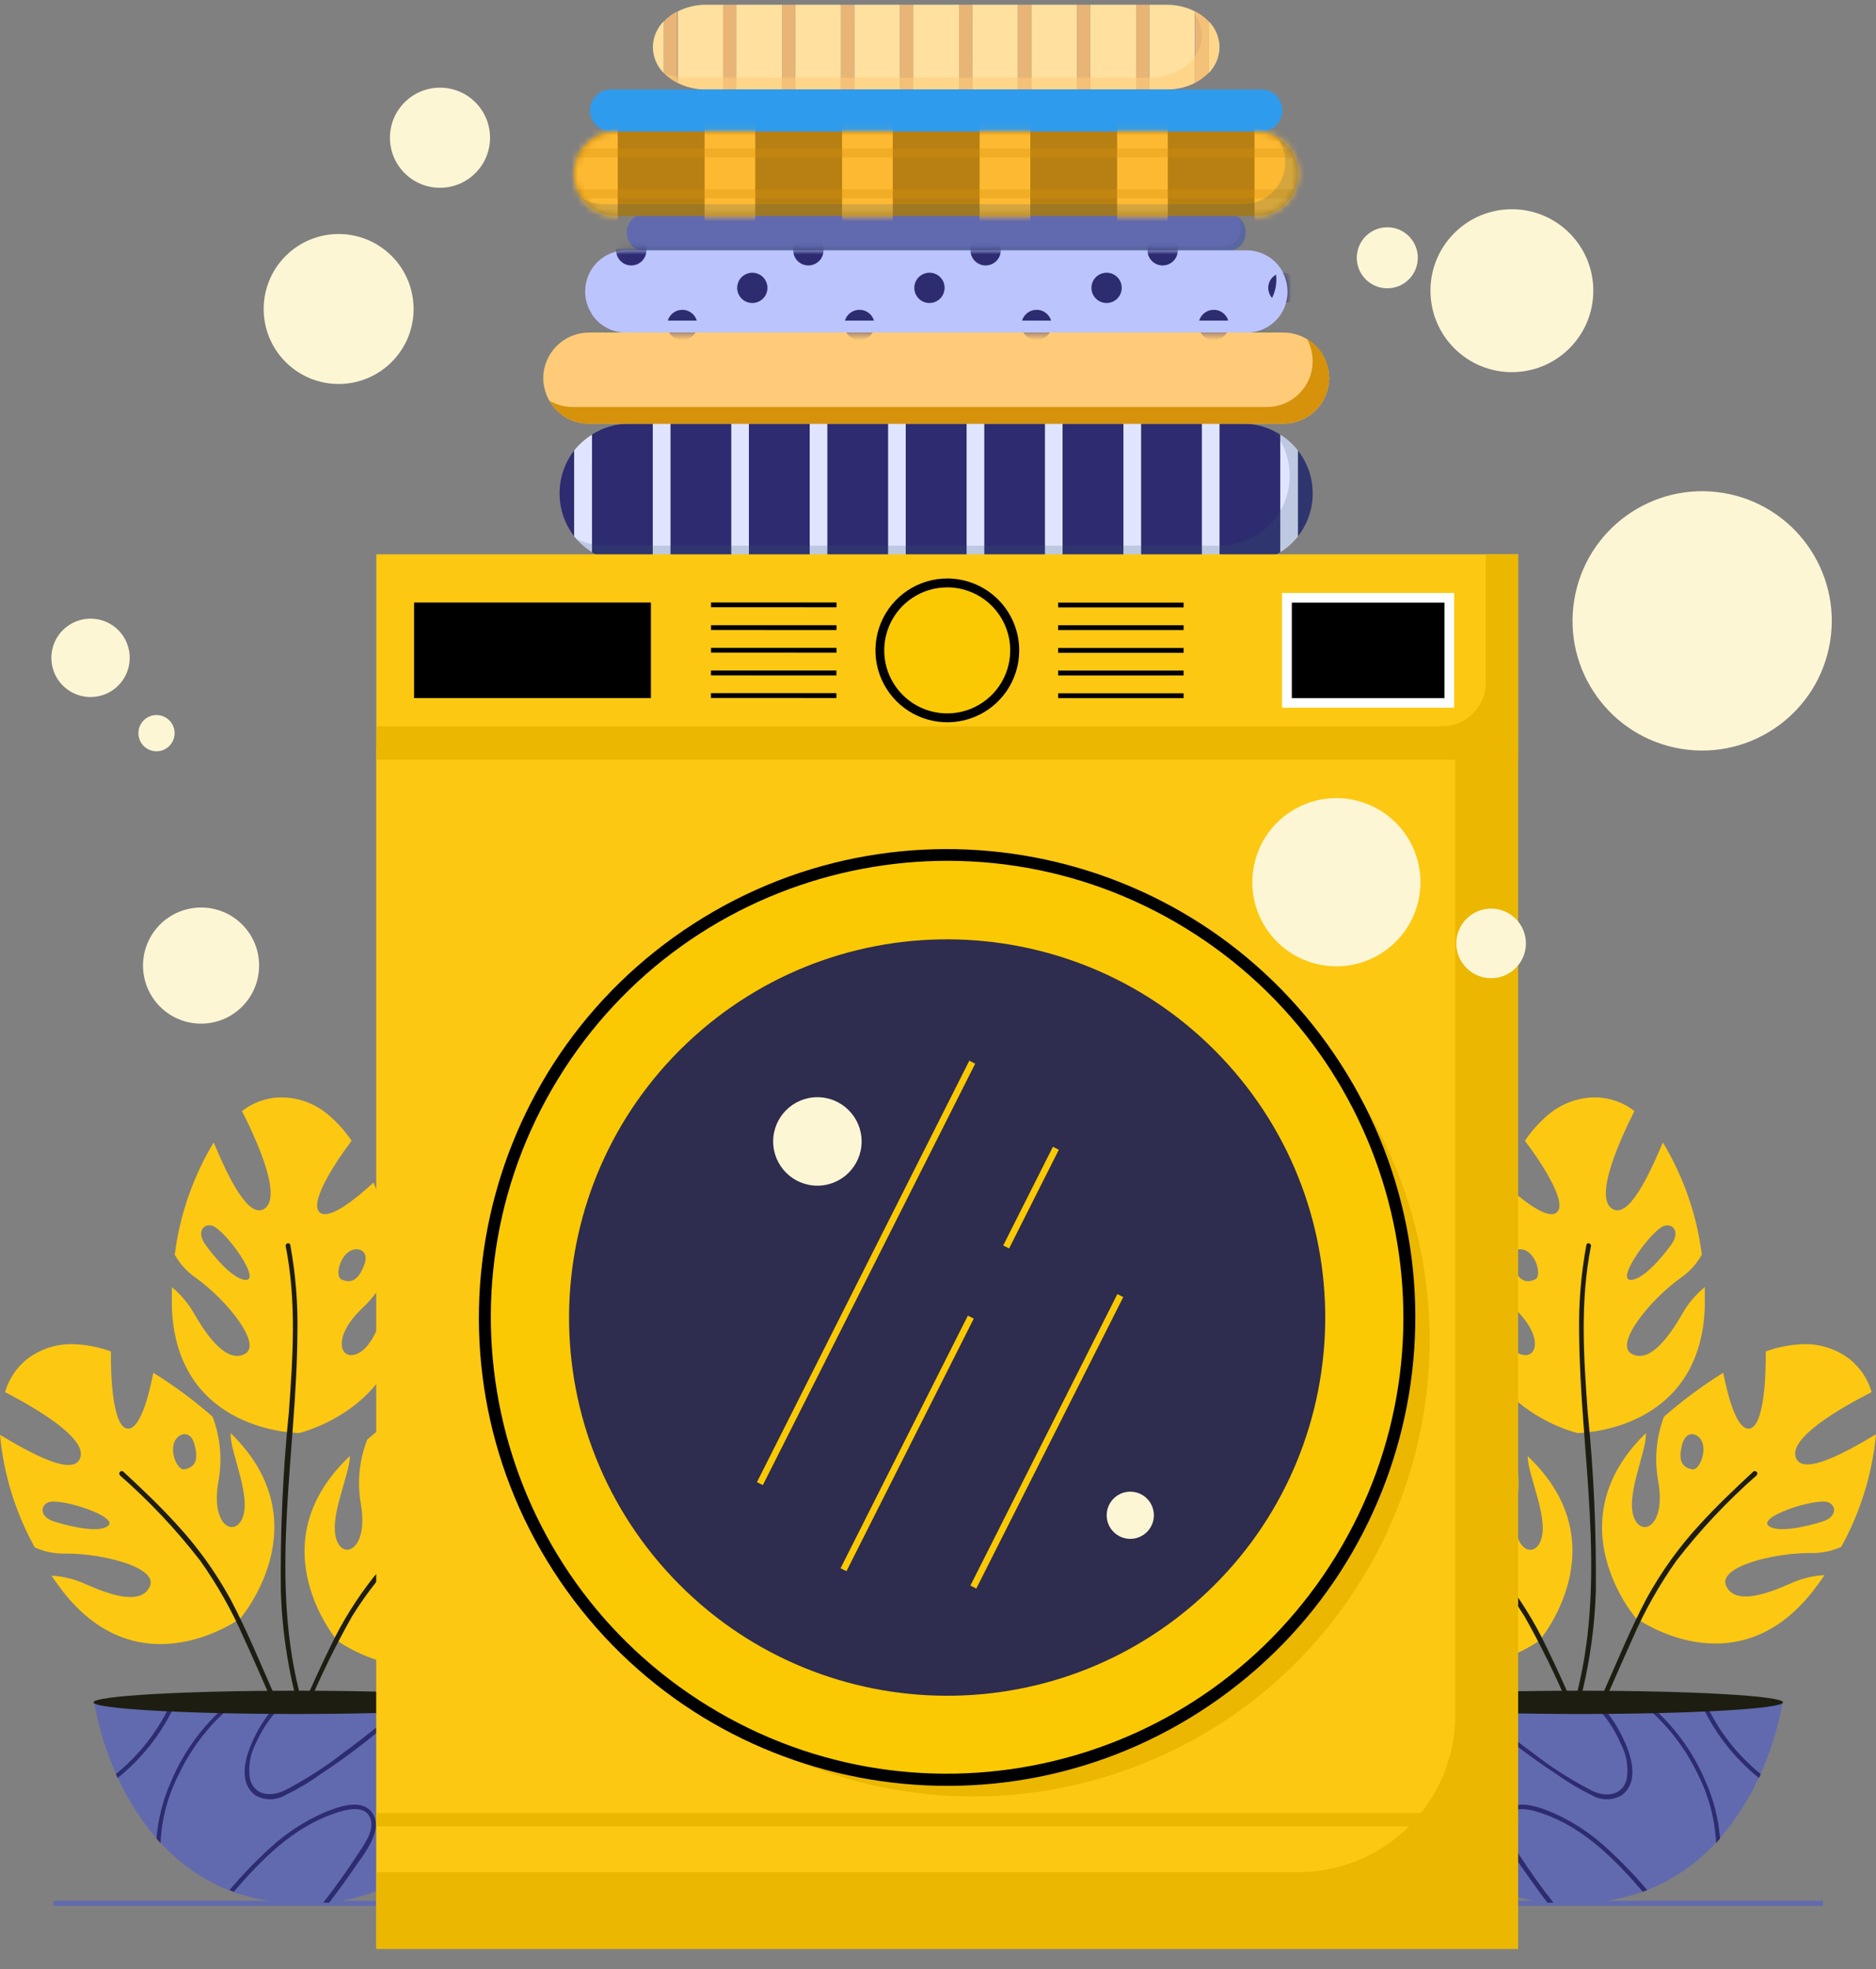 <svg width="284" height="298" viewBox="0 0 284 298" fill="none" xmlns="http://www.w3.org/2000/svg">
<rect x="0" y="0" width="284" height="298" fill="#808080" stroke="none"/>
<path d="M146.337 64.116H137.116V85.216H146.337V64.116Z" fill="#2D2C70"/>
<path d="M84.715 74.665C84.706 77.016 85.484 79.303 86.925 81.161V68.169C85.486 70.028 84.709 72.314 84.715 74.665Z" fill="#2D2C70"/>
<path d="M170.078 64.116H160.857V85.216H170.078V64.116Z" fill="#2D2C70"/>
<path d="M158.215 64.116H148.994V85.216H158.215V64.116Z" fill="#2D2C70"/>
<path d="M95.231 64.116C93.228 64.118 91.268 64.695 89.583 65.778V83.555C91.268 84.638 93.228 85.214 95.231 85.216H98.803V64.116H95.231Z" fill="#2D2C70"/>
<path d="M110.716 64.116H101.495V85.216H110.716V64.116Z" fill="#2D2C70"/>
<path d="M122.595 64.116H113.374V85.216H122.595V64.116Z" fill="#2D2C70"/>
<path d="M134.457 64.116H125.236V85.216H134.457V64.116Z" fill="#2D2C70"/>
<path d="M181.956 64.116H172.735V85.216H181.956V64.116Z" fill="#2D2C70"/>
<path d="M198.72 74.665C198.725 72.309 197.935 70.02 196.477 68.169V81.161C197.937 79.311 198.727 77.022 198.72 74.665Z" fill="#2D2C70"/>
<path d="M188.171 64.116H184.615V85.216H188.171C190.174 85.216 192.135 84.639 193.819 83.555V65.778C192.135 64.693 190.174 64.116 188.171 64.116Z" fill="#2D2C70"/>
<path d="M86.925 68.17V81.162C87.682 82.104 88.592 82.913 89.617 83.554V65.777C88.591 66.418 87.681 67.226 86.925 68.17Z" fill="#E0E5FF"/>
<path d="M101.495 64.116H98.837V85.216H101.495V64.116Z" fill="#E0E5FF"/>
<path d="M113.373 64.116H110.715V85.216H113.373V64.116Z" fill="#E0E5FF"/>
<path d="M125.237 64.116H122.579V85.216H125.237V64.116Z" fill="#E0E5FF"/>
<path d="M137.115 64.116H134.457V85.216H137.115V64.116Z" fill="#E0E5FF"/>
<path d="M148.995 64.116H146.336V85.216H148.995V64.116Z" fill="#E0E5FF"/>
<path d="M160.856 64.116H158.198V85.216H160.856V64.116Z" fill="#E0E5FF"/>
<path d="M172.736 64.116H170.078V85.216H172.736V64.116Z" fill="#E0E5FF"/>
<path d="M184.614 64.116H181.956V85.216H184.614V64.116Z" fill="#E0E5FF"/>
<path d="M196.478 81.162V68.17C195.74 67.222 194.84 66.412 193.819 65.777V83.554C194.839 82.919 195.739 82.109 196.478 81.162Z" fill="#E0E5FF"/>
<g style="mix-blend-mode:multiply" opacity="0.2">
<path d="M196.478 68.169C195.74 67.221 194.84 66.411 193.82 65.777C193.463 65.546 193.091 65.341 192.706 65.162C192.806 65.278 192.922 65.395 193.005 65.511C193.91 66.671 194.562 68.007 194.921 69.433C195.279 70.86 195.336 72.346 195.088 73.795C194.839 75.245 194.29 76.627 193.477 77.852C192.664 79.078 191.603 80.12 190.364 80.912C188.676 81.988 186.717 82.564 184.715 82.574H91.809C90.24 82.571 88.691 82.219 87.274 81.543C87.957 82.32 88.745 82.997 89.616 83.554C91.292 84.631 93.24 85.207 95.232 85.215H188.138C190.141 85.215 192.102 84.638 193.786 83.554C194.807 82.914 195.707 82.098 196.445 81.145C197.897 79.291 198.686 77.004 198.686 74.649C198.686 72.294 197.897 70.007 196.445 68.153L196.478 68.169Z" fill="#395A6B"/>
</g>
<path d="M145.189 0.717H138.261V13.543H145.189V0.717Z" fill="#FFE09E"/>
<path d="M98.837 7.13C98.85 8.615 99.447 10.036 100.499 11.084V3.192C99.447 4.235 98.85 5.65 98.837 7.13Z" fill="#FFE09E"/>
<path d="M163.05 0.717H156.121V13.543H163.05V0.717Z" fill="#FFE09E"/>
<path d="M154.111 0.717H147.183V13.543H154.111V0.717Z" fill="#FFE09E"/>
<path d="M106.861 0.717C105.383 0.713 103.925 1.061 102.608 1.73V12.546C103.927 13.21 105.384 13.552 106.861 13.543H109.536V0.717H106.861Z" fill="#FFE09E"/>
<path d="M118.391 0.717H111.463V13.543H118.391V0.717Z" fill="#FFE09E"/>
<path d="M127.313 0.717H120.385V13.543H127.313V0.717Z" fill="#FFE09E"/>
<path d="M136.251 0.717H129.323V13.543H136.251V0.717Z" fill="#FFE09E"/>
<path d="M171.988 0.717H165.06V13.543H171.988V0.717Z" fill="#FFE09E"/>
<path d="M184.615 7.13C184.595 5.651 183.999 4.239 182.954 3.192V11.084C184 10.032 184.596 8.614 184.615 7.13Z" fill="#FFE09E"/>
<path d="M176.64 0.717H173.982V13.543H176.64C178.116 13.552 179.574 13.21 180.893 12.546V1.73C179.575 1.061 178.118 0.713 176.64 0.717Z" fill="#FFE09E"/>
<path d="M100.531 3.192V11.084C101.114 11.674 101.787 12.168 102.525 12.546V1.73C101.78 2.098 101.105 2.592 100.531 3.192Z" fill="#E8B577"/>
<path d="M111.447 0.717H109.453V13.543H111.447V0.717Z" fill="#E8B577"/>
<path d="M120.385 0.717H118.391V13.543H120.385V0.717Z" fill="#E8B577"/>
<path d="M129.323 0.717H127.329V13.543H129.323V0.717Z" fill="#E8B577"/>
<path d="M138.245 0.717H136.251V13.543H138.245V0.717Z" fill="#E8B577"/>
<path d="M147.183 0.717H145.189V13.543H147.183V0.717Z" fill="#E8B577"/>
<path d="M156.121 0.717H154.127V13.543H156.121V0.717Z" fill="#E8B577"/>
<path d="M165.043 0.717H163.049V13.543H165.043V0.717Z" fill="#E8B577"/>
<path d="M173.981 0.717H171.988V13.543H173.981V0.717Z" fill="#E8B577"/>
<path d="M182.921 11.084V3.192C182.344 2.596 181.669 2.102 180.927 1.73V12.546C181.662 12.163 182.335 11.67 182.921 11.084Z" fill="#E8B577"/>
<path opacity="0.54" d="M182.921 3.193C182.343 2.596 181.669 2.102 180.927 1.731L180.296 1.448C181.333 2.486 181.928 3.885 181.957 5.353C181.938 6.836 181.342 8.254 180.296 9.307C179.709 9.893 179.037 10.386 178.302 10.769C176.983 11.433 175.525 11.774 174.049 11.765H104.12C102.876 11.771 101.644 11.522 100.499 11.034C101.081 11.624 101.754 12.118 102.492 12.497C103.811 13.161 105.269 13.502 106.745 13.493H176.641C178.117 13.502 179.575 13.161 180.894 12.497C181.629 12.114 182.301 11.62 182.888 11.034C183.934 9.982 184.529 8.564 184.549 7.08C184.525 5.624 183.942 4.232 182.921 3.193Z" fill="#FFCB78"/>
<path d="M194.284 64.117H89.167C87.33 64.117 85.568 63.387 84.269 62.088C82.969 60.788 82.239 59.026 82.239 57.189C82.257 55.363 82.995 53.618 84.292 52.333C85.589 51.048 87.341 50.327 89.167 50.327H194.284C196.122 50.327 197.884 51.057 199.183 52.356C200.482 53.656 201.212 55.418 201.212 57.255C201.195 59.081 200.457 60.826 199.16 62.111C197.862 63.396 196.11 64.117 194.284 64.117Z" fill="#FFCB78"/>
<path d="M197.823 51.24C198.41 52.286 198.718 53.464 198.72 54.663C198.72 55.572 198.541 56.473 198.193 57.314C197.844 58.154 197.334 58.918 196.691 59.562C196.047 60.205 195.284 60.715 194.443 61.063C193.603 61.412 192.702 61.591 191.792 61.591H86.692C85.445 61.59 84.222 61.251 83.153 60.611C83.754 61.676 84.628 62.562 85.685 63.178C86.742 63.794 87.944 64.118 89.167 64.116H194.284C196.121 64.116 197.884 63.386 199.183 62.087C200.482 60.788 201.212 59.026 201.212 57.188C201.211 55.988 200.897 54.809 200.303 53.766C199.709 52.724 198.854 51.853 197.823 51.24Z" fill="#D6920B"/>
<path d="M185.729 32.334H97.724C96.155 32.334 94.883 33.602 94.883 35.167C94.883 36.731 96.155 37.999 97.724 37.999H185.729C187.298 37.999 188.57 36.731 188.57 35.167C188.57 33.602 187.298 32.334 185.729 32.334Z" fill="#616AAF"/>
<g style="mix-blend-mode:multiply" opacity="0.2">
<path d="M187.356 32.731C187.66 33.17 187.823 33.692 187.821 34.227V34.675C187.821 35.367 187.546 36.031 187.057 36.52C186.568 37.009 185.904 37.284 185.213 37.284H96.76C96.261 37.282 95.773 37.144 95.347 36.885C95.591 37.227 95.913 37.505 96.285 37.699C96.658 37.892 97.071 37.995 97.49 37.998H185.96C186.653 37.994 187.317 37.715 187.806 37.223C188.294 36.732 188.569 36.066 188.569 35.373V34.925C188.567 34.486 188.455 34.056 188.243 33.673C188.031 33.289 187.726 32.966 187.356 32.731Z" fill="#395A6B"/>
</g>
<path d="M190.961 19.889H92.473C91.635 19.884 90.832 19.548 90.24 18.953C89.649 18.359 89.317 17.554 89.317 16.715C89.317 15.877 89.649 15.072 90.24 14.477C90.832 13.883 91.635 13.546 92.473 13.542H190.961C191.378 13.542 191.791 13.624 192.176 13.784C192.561 13.943 192.91 14.177 193.205 14.471C193.5 14.766 193.733 15.116 193.893 15.501C194.052 15.886 194.134 16.299 194.134 16.715C194.134 17.132 194.052 17.545 193.893 17.93C193.733 18.315 193.5 18.664 193.205 18.959C192.91 19.254 192.561 19.488 192.176 19.647C191.791 19.806 191.378 19.889 190.961 19.889Z" fill="#2F9BED"/>
<g style="mix-blend-mode:multiply" opacity="0.5">
<path d="M192.258 13.775C192.502 14.23 192.633 14.738 192.64 15.254C192.64 16.096 192.306 16.903 191.71 17.498C191.115 18.093 190.308 18.427 189.467 18.427H90.979C90.539 18.424 90.104 18.334 89.7 18.162C89.969 18.663 90.369 19.082 90.858 19.375C91.346 19.667 91.905 19.822 92.474 19.823H190.962C191.68 19.812 192.373 19.558 192.927 19.102C193.482 18.647 193.866 18.017 194.017 17.315C194.167 16.613 194.075 15.881 193.756 15.238C193.436 14.595 192.908 14.079 192.258 13.775Z" fill="#2F9BED"/>
</g>
<path d="M190.098 32.681H93.338C92.498 32.686 91.664 32.524 90.886 32.205C90.109 31.887 89.401 31.418 88.805 30.825C88.209 30.232 87.737 29.527 87.414 28.751C87.091 27.975 86.925 27.142 86.925 26.302C86.925 24.61 87.597 22.987 88.794 21.791C89.99 20.594 91.613 19.922 93.305 19.922H190.098C190.936 19.922 191.766 20.087 192.54 20.407C193.314 20.728 194.017 21.198 194.609 21.791C195.202 22.383 195.672 23.086 195.992 23.86C196.313 24.634 196.478 25.464 196.478 26.302C196.478 27.14 196.313 27.969 195.992 28.743C195.672 29.517 195.202 30.22 194.609 30.813C194.017 31.405 193.314 31.875 192.54 32.196C191.766 32.516 190.936 32.681 190.098 32.681Z" fill="#B88012"/>
<mask id="mask0_1270_2420" style="mask-type:luminance" maskUnits="userSpaceOnUse" x="86" y="19" width="111" height="14">
<path d="M190.099 32.681H93.339C92.498 32.686 91.665 32.524 90.887 32.205C90.109 31.887 89.402 31.418 88.806 30.825C88.21 30.232 87.737 29.527 87.414 28.751C87.092 27.975 86.926 27.142 86.926 26.302C86.926 24.61 87.598 22.987 88.794 21.791C89.991 20.594 91.613 19.922 93.305 19.922H190.099C190.936 19.922 191.766 20.087 192.54 20.407C193.314 20.728 194.017 21.198 194.61 21.791C195.202 22.383 195.672 23.086 195.993 23.86C196.313 24.634 196.478 25.464 196.478 26.302C196.478 27.14 196.313 27.969 195.993 28.743C195.672 29.517 195.202 30.22 194.61 30.813C194.017 31.405 193.314 31.875 192.54 32.196C191.766 32.516 190.936 32.681 190.099 32.681Z" fill="white"/>
</mask>
<g mask="url(#mask0_1270_2420)">
<path d="M93.52 9.638H85.845V37.433H93.52V9.638Z" fill="#FDB932"/>
<path d="M114.338 9.638H106.662V37.433H114.338V9.638Z" fill="#FDB932"/>
<path d="M135.154 9.638H127.479V37.433H135.154V9.638Z" fill="#FDB932"/>
<path d="M155.972 9.638H148.296V37.433H155.972V9.638Z" fill="#FDB932"/>
<path d="M176.79 9.638H169.114V37.433H176.79V9.638Z" fill="#FDB932"/>
<path d="M197.59 9.638H189.914V37.433H197.59V9.638Z" fill="#FDB932"/>
<path opacity="0.3" d="M200.265 22.464H86.26V23.826H200.265V22.464Z" fill="#D6920B"/>
<path opacity="0.3" d="M200.265 28.645H86.26V30.008H200.265V28.645Z" fill="#D6920B"/>
</g>
<g style="mix-blend-mode:multiply" opacity="0.2">
<path d="M193.388 20.837C194.152 21.915 194.563 23.204 194.567 24.525C194.567 26.203 193.907 27.813 192.728 29.007C191.55 30.201 189.948 30.883 188.271 30.905H91.427C90.255 30.909 89.105 30.587 88.105 29.975C88.693 30.808 89.472 31.488 90.376 31.96C91.281 32.431 92.285 32.679 93.305 32.683H190.098C191.495 32.69 192.856 32.238 193.972 31.397C195.088 30.556 195.896 29.371 196.274 28.026C196.651 26.681 196.576 25.249 196.061 23.95C195.546 22.651 194.618 21.558 193.421 20.837H193.388Z" fill="#395A6B"/>
</g>
<path d="M188.719 50.327H94.734C93.92 50.32 93.115 50.153 92.366 49.836C91.617 49.519 90.937 49.056 90.367 48.477C89.796 47.896 89.345 47.209 89.039 46.455C88.734 45.701 88.58 44.894 88.587 44.08C88.587 42.436 89.24 40.86 90.402 39.698C91.564 38.536 93.14 37.883 94.784 37.883H188.769C190.404 37.896 191.968 38.555 193.119 39.715C194.27 40.876 194.916 42.445 194.916 44.08C194.923 44.898 194.768 45.709 194.459 46.467C194.151 47.224 193.695 47.913 193.119 48.494C192.543 49.075 191.858 49.536 191.102 49.85C190.347 50.165 189.537 50.327 188.719 50.327Z" fill="#BBC4FD"/>
<mask id="mask1_1270_2420" style="mask-type:luminance" maskUnits="userSpaceOnUse" x="88" y="37" width="107" height="14">
<path d="M188.718 50.326H94.733C93.919 50.319 93.115 50.153 92.365 49.835C91.616 49.517 90.936 49.056 90.365 48.475C89.795 47.895 89.344 47.209 89.038 46.454C88.733 45.7 88.579 44.893 88.586 44.079C88.586 42.435 89.239 40.859 90.401 39.697C91.563 38.535 93.139 37.882 94.783 37.882H188.768C190.403 37.895 191.967 38.554 193.118 39.714C194.269 40.875 194.916 42.444 194.915 44.079C194.922 44.897 194.767 45.708 194.458 46.466C194.15 47.223 193.694 47.912 193.118 48.493C192.542 49.074 191.857 49.535 191.102 49.849C190.346 50.164 189.536 50.326 188.718 50.326Z" fill="white"/>
</mask>
<g mask="url(#mask1_1270_2420)">
<path d="M97.857 37.883C97.857 38.337 97.722 38.781 97.469 39.158C97.217 39.535 96.858 39.829 96.438 40.002C96.018 40.175 95.556 40.22 95.111 40.13C94.665 40.04 94.257 39.82 93.937 39.498C93.617 39.176 93.4 38.766 93.313 38.32C93.227 37.874 93.275 37.412 93.451 36.994C93.627 36.575 93.923 36.218 94.302 35.968C94.682 35.718 95.127 35.587 95.581 35.59C95.881 35.59 96.178 35.649 96.456 35.765C96.733 35.88 96.984 36.049 97.196 36.262C97.408 36.475 97.575 36.728 97.688 37.007C97.802 37.285 97.859 37.582 97.857 37.883Z" fill="#2D2C70"/>
<path d="M105.583 49.179C105.583 49.633 105.449 50.076 105.197 50.453C104.945 50.83 104.587 51.124 104.168 51.298C103.749 51.471 103.288 51.517 102.843 51.428C102.398 51.34 101.99 51.121 101.669 50.801C101.348 50.48 101.13 50.072 101.042 49.627C100.953 49.182 100.999 48.721 101.172 48.302C101.346 47.883 101.639 47.525 102.017 47.273C102.394 47.021 102.837 46.887 103.29 46.887C103.898 46.887 104.482 47.128 104.912 47.558C105.341 47.988 105.583 48.571 105.583 49.179Z" fill="#2D2C70"/>
<path d="M116.183 43.564C116.183 44.018 116.048 44.461 115.796 44.838C115.544 45.215 115.186 45.509 114.767 45.682C114.348 45.856 113.887 45.901 113.443 45.813C112.998 45.724 112.589 45.506 112.269 45.185C111.948 44.865 111.73 44.456 111.641 44.011C111.553 43.567 111.598 43.106 111.772 42.687C111.945 42.268 112.239 41.91 112.616 41.658C112.993 41.406 113.436 41.272 113.89 41.272C114.498 41.272 115.081 41.513 115.511 41.943C115.941 42.373 116.183 42.956 116.183 43.564Z" fill="#2D2C70"/>
<path d="M124.671 37.883C124.671 38.337 124.536 38.781 124.284 39.158C124.031 39.535 123.672 39.829 123.252 40.002C122.832 40.175 122.37 40.22 121.925 40.13C121.48 40.04 121.071 39.82 120.751 39.498C120.431 39.176 120.214 38.766 120.128 38.32C120.041 37.874 120.089 37.412 120.265 36.994C120.441 36.575 120.738 36.218 121.117 35.968C121.496 35.718 121.941 35.587 122.395 35.59C122.695 35.59 122.993 35.649 123.27 35.765C123.547 35.88 123.799 36.049 124.011 36.262C124.222 36.475 124.389 36.728 124.503 37.007C124.616 37.285 124.673 37.582 124.671 37.883Z" fill="#2D2C70"/>
<path d="M132.397 49.179C132.397 49.634 132.263 50.078 132.01 50.455C131.757 50.832 131.398 51.126 130.978 51.299C130.558 51.472 130.096 51.517 129.651 51.427C129.206 51.337 128.798 51.117 128.478 50.795C128.158 50.472 127.941 50.062 127.854 49.617C127.767 49.171 127.815 48.709 127.991 48.291C128.167 47.872 128.464 47.515 128.843 47.265C129.222 47.015 129.667 46.883 130.121 46.887C130.422 46.887 130.719 46.946 130.996 47.062C131.273 47.177 131.525 47.346 131.737 47.559C131.948 47.772 132.116 48.025 132.229 48.303C132.342 48.581 132.4 48.879 132.397 49.179Z" fill="#2D2C70"/>
<path d="M142.997 43.564C142.997 44.018 142.862 44.462 142.609 44.84C142.357 45.217 141.998 45.511 141.578 45.684C141.158 45.857 140.696 45.901 140.251 45.812C139.806 45.722 139.397 45.502 139.077 45.179C138.757 44.857 138.54 44.447 138.454 44.001C138.367 43.556 138.415 43.094 138.591 42.675C138.767 42.257 139.063 41.9 139.443 41.65C139.822 41.4 140.267 41.268 140.721 41.272C141.021 41.272 141.318 41.331 141.596 41.446C141.873 41.562 142.125 41.731 142.336 41.944C142.548 42.157 142.715 42.41 142.829 42.688C142.942 42.966 142.999 43.264 142.997 43.564Z" fill="#2D2C70"/>
<path d="M151.504 37.883C151.504 38.336 151.369 38.779 151.117 39.156C150.865 39.533 150.507 39.827 150.088 40.001C149.669 40.174 149.208 40.22 148.764 40.131C148.319 40.043 147.91 39.824 147.59 39.504C147.269 39.183 147.051 38.775 146.962 38.33C146.874 37.885 146.919 37.424 147.093 37.005C147.266 36.586 147.56 36.228 147.937 35.976C148.314 35.724 148.757 35.59 149.211 35.59C149.819 35.59 150.402 35.831 150.832 36.261C151.262 36.691 151.504 37.275 151.504 37.883Z" fill="#2D2C70"/>
<path d="M159.212 49.179C159.212 49.634 159.077 50.078 158.824 50.455C158.572 50.832 158.213 51.126 157.793 51.299C157.373 51.472 156.911 51.517 156.466 51.427C156.021 51.337 155.612 51.117 155.292 50.795C154.972 50.472 154.755 50.062 154.669 49.617C154.582 49.171 154.63 48.709 154.806 48.291C154.982 47.872 155.278 47.515 155.658 47.265C156.037 47.015 156.482 46.883 156.936 46.887C157.236 46.887 157.533 46.946 157.811 47.062C158.088 47.177 158.34 47.346 158.551 47.559C158.763 47.772 158.93 48.025 159.043 48.303C159.157 48.581 159.214 48.879 159.212 49.179Z" fill="#2D2C70"/>
<path d="M169.811 43.564C169.811 44.018 169.677 44.462 169.424 44.84C169.171 45.217 168.812 45.511 168.392 45.684C167.972 45.857 167.51 45.901 167.065 45.812C166.62 45.722 166.212 45.502 165.892 45.179C165.572 44.857 165.355 44.447 165.268 44.001C165.181 43.556 165.229 43.094 165.405 42.675C165.581 42.257 165.878 41.9 166.257 41.65C166.636 41.4 167.081 41.268 167.535 41.272C167.836 41.272 168.133 41.331 168.41 41.446C168.687 41.562 168.939 41.731 169.151 41.944C169.362 42.157 169.53 42.41 169.643 42.688C169.756 42.966 169.814 43.264 169.811 43.564Z" fill="#2D2C70"/>
<path d="M178.302 37.883C178.302 38.336 178.167 38.779 177.915 39.156C177.663 39.533 177.305 39.827 176.886 40.001C176.467 40.174 176.007 40.22 175.562 40.131C175.117 40.043 174.708 39.824 174.388 39.504C174.067 39.183 173.849 38.775 173.76 38.33C173.672 37.885 173.717 37.424 173.891 37.005C174.064 36.586 174.358 36.228 174.735 35.976C175.112 35.724 175.556 35.59 176.009 35.59C176.617 35.59 177.2 35.831 177.63 36.261C178.06 36.691 178.302 37.275 178.302 37.883Z" fill="#2D2C70"/>
<path d="M186.028 49.179C186.028 49.634 185.893 50.078 185.64 50.455C185.388 50.832 185.029 51.126 184.609 51.299C184.189 51.472 183.727 51.517 183.282 51.427C182.837 51.337 182.428 51.117 182.108 50.795C181.788 50.472 181.571 50.062 181.485 49.617C181.398 49.171 181.446 48.709 181.622 48.291C181.798 47.872 182.094 47.515 182.474 47.265C182.853 47.015 183.298 46.883 183.752 46.887C184.052 46.887 184.35 46.946 184.627 47.062C184.904 47.177 185.156 47.346 185.367 47.559C185.579 47.772 185.746 48.025 185.86 48.303C185.973 48.581 186.03 48.879 186.028 49.179Z" fill="#2D2C70"/>
<path d="M196.577 43.564C196.577 44.018 196.443 44.461 196.191 44.838C195.939 45.215 195.581 45.509 195.162 45.682C194.743 45.856 194.282 45.901 193.837 45.813C193.392 45.724 192.984 45.506 192.663 45.185C192.343 44.865 192.124 44.456 192.036 44.011C191.947 43.567 191.993 43.106 192.166 42.687C192.34 42.268 192.634 41.91 193.011 41.658C193.388 41.406 193.831 41.272 194.284 41.272C194.893 41.272 195.476 41.513 195.906 41.943C196.336 42.373 196.577 42.956 196.577 43.564Z" fill="#2D2C70"/>
</g>
<g style="mix-blend-mode:multiply">
<path d="M192.241 38.995C192.841 39.93 193.178 41.009 193.217 42.12C193.255 43.23 192.994 44.33 192.46 45.305C191.926 46.279 191.139 47.091 190.183 47.656C189.226 48.221 188.135 48.518 187.024 48.515H93.038C91.778 48.516 90.547 48.127 89.516 47.402C90.066 48.292 90.834 49.027 91.746 49.539C92.659 50.05 93.687 50.321 94.733 50.326H188.718C190.037 50.328 191.321 49.908 192.383 49.128C193.446 48.347 194.231 47.248 194.625 45.99C195.018 44.732 194.999 43.381 194.57 42.134C194.141 40.888 193.325 39.811 192.241 39.062V38.995Z" fill="#BBC4FD"/>
</g>
<path d="M58.398 287.657H8.091V288.405H58.398V287.657Z" fill="#616AAF"/>
<path d="M75.627 257.619C75.503 258.908 75.309 260.189 75.046 261.457C75.046 261.822 74.896 262.188 74.813 262.57C73.637 268.076 71.304 273.269 67.968 277.805L67.303 278.636C65.815 280.439 64.095 282.037 62.186 283.387L61.588 283.803C58.05 286.088 54.017 287.495 49.826 287.906H48.928C47.998 287.99 47.034 288.023 46.038 288.023C42.429 288.095 38.835 287.533 35.421 286.361L34.773 286.112C30.794 284.531 27.226 282.065 24.34 278.902C24.124 278.686 23.924 278.453 23.725 278.237C21.352 275.465 19.373 272.379 17.844 269.066L17.578 268.468C16.019 265.005 14.903 261.361 14.255 257.619H75.627Z" fill="#616AAF"/>
<path d="M26.665 257.619C24.662 262.083 21.627 266.007 17.809 269.066L17.544 268.468C21.143 265.551 24.015 261.837 25.934 257.619H26.665Z" fill="#2D2C70"/>
<path d="M35.753 257.619C32.024 260.555 29.031 264.321 27.014 268.618C25.389 271.813 24.465 275.32 24.306 278.902C24.09 278.686 23.891 278.453 23.691 278.237C23.925 275.264 24.667 272.353 25.884 269.631C27.819 265.001 30.846 260.908 34.706 257.702L35.753 257.619Z" fill="#2D2C70"/>
<path d="M62.186 283.387L61.588 283.803C60.683 279.161 60.886 274.37 62.179 269.821C63.472 265.272 65.819 261.091 69.031 257.619H69.945C66.694 260.987 64.294 265.082 62.944 269.564C61.595 274.046 61.335 278.785 62.186 283.387Z" fill="#2D2C70"/>
<path d="M53.564 282.806C52.368 284.545 51.122 286.256 49.826 287.94H48.928C50.767 285.592 52.501 283.166 54.129 280.663C55.059 279.217 56.704 277.124 56.106 275.263C55.325 272.921 52.118 273.901 50.474 274.482C44.31 276.626 39.608 281.394 35.388 286.278L34.74 286.029C36.617 283.812 38.631 281.714 40.771 279.749C43.182 277.506 45.95 275.681 48.962 274.349C50.989 273.502 54.71 272.023 56.355 274.349C58.199 276.991 54.91 280.796 53.564 282.806Z" fill="#2D2C70"/>
<path d="M75.046 261.458C75.046 261.824 74.896 262.189 74.813 262.571C70.616 266.551 68.156 272.025 67.968 277.806L67.303 278.637C67.282 275.385 67.962 272.167 69.298 269.202C70.635 266.237 72.595 263.596 75.046 261.458Z" fill="#2D2C70"/>
<path d="M62.302 257.619C61.039 258.799 59.76 259.945 58.431 261.058C55.264 263.751 51.934 266.248 48.463 268.535C46.792 269.736 45.019 270.787 43.163 271.675C42.478 272.078 41.698 272.29 40.903 272.29C40.109 272.29 39.328 272.078 38.644 271.675C35.786 269.548 37.331 265.245 38.644 262.653C39.55 260.818 40.739 259.136 42.166 257.669H43.113C41.255 259.394 39.768 261.48 38.743 263.8C37.851 265.467 37.536 267.383 37.846 269.249C38.577 271.824 41.086 271.924 43.163 270.91C46.291 269.29 49.261 267.383 52.035 265.212C55.272 262.866 58.367 260.33 61.305 257.619H62.302Z" fill="#2D2C70"/>
<path d="M44.89 259.381C61.865 259.381 75.626 258.592 75.626 257.619C75.626 256.647 61.865 255.858 44.89 255.858C27.915 255.858 14.154 256.647 14.154 257.619C14.154 258.592 27.915 259.381 44.89 259.381Z" fill="#1E1D12"/>
<path d="M60.558 193.306C58.714 195.515 57.385 203.689 53.913 204.935C51.487 205.849 50.208 202.344 54.893 197.924C57.279 195.66 59.002 192.788 59.877 189.617C59.065 185.977 57.953 182.409 56.554 178.951C53.846 181.443 49.493 184.999 48.247 183.304C47.001 181.609 50.939 175.628 53.232 172.638C52.248 171.171 51.062 169.851 49.709 168.717C47.648 166.945 45.001 166.003 42.283 166.075C40.231 166.153 38.255 166.874 36.634 168.135C39.06 172.92 42.615 180.995 40.123 182.855C37.631 184.716 34.441 177.871 32.348 172.887C29.222 178.081 27.213 183.869 26.45 189.883C27.268 191.318 28.405 192.545 29.773 193.472C34.358 196.794 39.741 203.44 37.083 204.885C34.425 206.331 31.517 202.46 29.49 198.971C28.608 197.368 27.43 195.947 26.018 194.784C26.018 195.892 26.018 196.922 26.018 197.874C26.732 216.864 45.273 216.864 45.273 216.864C45.273 216.864 63.831 212.511 60.558 193.306ZM37.216 193.688C35.371 193.688 32.447 190.249 31.085 188.338C29.723 186.427 30.803 185.131 32.115 185.497C34.026 186.062 39.592 193.721 37.216 193.688ZM53.398 189.135C54.71 188.77 55.79 189.65 55.175 191.328C54.361 193.538 53.281 194.402 51.637 193.588C50.656 193.04 51.537 189.7 53.398 189.135Z" fill="#FCC812"/>
<path d="M43.247 188.572C44.908 196.879 44.343 205.368 43.729 213.709C42.818 222.733 42.413 231.802 42.516 240.872C42.682 245.956 43.361 251.011 44.543 255.958C44.578 256.037 44.64 256.101 44.718 256.139C44.797 256.176 44.886 256.185 44.969 256.163C45.053 256.141 45.127 256.09 45.176 256.019C45.226 255.948 45.249 255.862 45.241 255.775C40.838 237.915 44.908 219.756 45.025 201.697C45.111 197.241 44.749 192.788 43.945 188.405C43.862 187.94 43.147 188.14 43.247 188.605V188.572Z" fill="#1E1D12"/>
<path d="M34.923 216.882C34.74 219.756 38.495 227.132 36.418 230.272C34.989 232.432 31.899 230.356 33.095 224.026C33.662 220.79 33.346 217.461 32.181 214.389C29.382 211.928 26.381 209.705 23.21 207.744C22.512 211.349 21.083 216.782 19.09 216.151C17.096 215.519 16.73 208.359 16.797 204.521C15.141 203.914 13.406 203.55 11.646 203.441C8.936 203.228 6.243 204.027 4.087 205.684C2.489 206.96 1.328 208.702 0.764 210.668C5.516 213.143 13.142 217.613 12.162 220.587C11.181 223.56 4.652 219.922 0 217.131C0.553 223.117 2.347 228.922 5.267 234.177C6.768 234.852 8.406 235.171 10.052 235.107C15.684 235.107 24.007 237.234 22.678 240.091C21.349 242.949 16.764 241.404 13.059 239.776C11.405 238.998 9.617 238.546 7.792 238.447C8.373 239.327 8.988 240.108 9.603 240.939C21.382 255.891 36.368 244.926 36.368 244.926C36.368 244.926 48.895 230.455 34.923 216.882ZM16.298 230.954C14.803 232.034 10.417 230.954 8.191 230.256C5.964 229.558 6.081 227.814 7.36 227.332C9.221 226.667 18.242 229.575 16.298 230.954ZM26.682 217.746C27.529 216.666 28.925 216.749 29.407 218.46C30.055 220.719 29.706 222.065 27.878 222.364C26.782 222.497 25.453 219.274 26.682 217.746Z" fill="#FCC812"/>
<path d="M18.109 223.228C22.579 227.141 26.663 231.475 30.304 236.17C32.916 239.859 35.142 243.806 36.949 247.95C38.295 250.89 39.574 253.848 40.887 256.805C41.07 257.237 41.701 256.805 41.502 256.439C39.358 251.588 37.348 246.637 34.856 241.952C32.611 237.861 29.871 234.061 26.698 230.638C24.173 227.863 21.448 225.272 18.674 222.713C18.342 222.397 17.827 222.912 18.159 223.228H18.109Z" fill="#1E1D12"/>
<path d="M51.055 248.282C51.055 248.282 66.007 259.33 77.853 244.494C78.468 243.73 79.082 242.833 79.681 242.018C77.852 242.103 76.058 242.544 74.397 243.314C70.692 244.976 66.09 246.355 64.778 243.547C63.465 240.739 71.806 238.563 77.438 238.712C79.085 238.78 80.727 238.474 82.239 237.815C85.192 232.579 87.02 226.785 87.606 220.802C82.954 223.56 76.258 226.933 75.427 224.125C74.597 221.317 82.206 216.765 87.057 214.356C86.487 212.393 85.327 210.653 83.734 209.372C81.592 207.698 78.903 206.88 76.192 207.079C74.433 207.185 72.698 207.543 71.041 208.142C71.041 211.881 70.859 218.975 68.665 219.656C66.472 220.337 65.343 214.838 64.595 211.216C61.419 213.184 58.407 215.407 55.59 217.862C54.398 220.926 54.059 224.256 54.61 227.498C55.74 233.844 52.633 235.805 51.287 233.728C49.244 230.571 53.032 223.228 52.949 220.354C38.744 233.794 51.055 248.282 51.055 248.282ZM80.279 230.937C81.541 231.435 81.658 233.13 79.415 233.844C77.172 234.559 72.769 235.589 71.307 234.509C69.363 233.08 78.385 230.289 80.279 230.937ZM59.81 225.787C57.999 225.471 57.65 224.125 58.315 221.882C58.813 220.221 60.209 220.105 61.04 221.184C62.153 222.779 60.857 225.986 59.727 225.787H59.81Z" fill="#FCC812"/>
<path d="M69.014 226.268C64.613 230.044 60.493 234.136 56.687 238.512C54.073 241.785 51.844 245.348 50.041 249.129C48.629 252.003 47.317 254.927 45.987 257.851C45.805 258.266 46.436 258.632 46.619 258.216C48.572 253.574 50.791 249.047 53.264 244.659C55.604 240.875 58.394 237.389 61.571 234.276C64.147 231.7 66.838 229.291 69.546 226.783C69.895 226.467 69.38 225.952 69.031 226.268H69.014Z" fill="#1E1D12"/>
<path d="M275.992 287.657H225.685V288.405H275.992V287.657Z" fill="#616AAF"/>
<path d="M208.474 257.619C208.587 258.909 208.781 260.191 209.055 261.457C209.055 261.823 209.205 262.188 209.288 262.57C210.464 268.076 212.797 273.269 216.133 277.805L216.797 278.636C218.279 280.439 219.994 282.037 221.898 283.388L222.512 283.803C226.043 286.097 230.07 287.515 234.258 287.94H235.172C236.103 288.023 237.066 288.056 238.063 288.056C241.684 288.095 245.284 287.493 248.696 286.278L249.361 286.029C253.34 284.448 256.908 281.982 259.794 278.819L260.392 278.154C262.777 275.391 264.757 272.303 266.274 268.983L266.556 268.385C268.105 264.919 269.221 261.275 269.879 257.536L208.474 257.619Z" fill="#616AAF"/>
<path d="M257.435 257.619C259.437 262.079 262.465 266.001 266.273 269.066L266.556 268.468C262.946 265.561 260.071 261.844 258.166 257.619H257.435Z" fill="#2D2C70"/>
<path d="M248.329 257.619C252.059 260.559 255.056 264.324 257.085 268.618C258.695 271.819 259.618 275.322 259.793 278.902L260.391 278.237C260.163 275.265 259.426 272.354 258.215 269.631C256.274 265 253.241 260.907 249.376 257.702L248.329 257.619Z" fill="#2D2C70"/>
<path d="M221.896 283.387L222.511 283.803C223.411 279.161 223.207 274.371 221.914 269.823C220.621 265.274 218.276 261.094 215.068 257.619H214.137C217.392 260.985 219.794 265.079 221.143 269.562C222.493 274.044 222.751 278.785 221.896 283.387Z" fill="#2D2C70"/>
<path d="M230.536 282.806C231.716 284.467 232.962 286.262 234.258 287.94H235.172C233.327 285.597 231.583 283.172 229.971 280.663C229.041 279.217 227.38 277.124 227.994 275.263C228.759 272.921 231.982 273.901 233.626 274.482C239.79 276.626 244.492 281.394 248.695 286.278L249.36 286.029C247.482 283.807 245.462 281.71 243.312 279.749C240.905 277.51 238.143 275.685 235.138 274.349C233.095 273.502 229.39 272.023 227.729 274.349C225.901 276.991 229.174 280.796 230.536 282.806Z" fill="#2D2C70"/>
<path d="M209.054 261.458C209.054 261.824 209.204 262.189 209.287 262.571C213.478 266.555 215.937 272.027 216.132 277.806L216.796 278.637C216.815 275.385 216.133 272.168 214.797 269.204C213.461 266.24 211.502 263.598 209.054 261.458Z" fill="#2D2C70"/>
<path d="M221.797 257.619C223.043 258.799 224.339 259.945 225.652 261.058C228.849 263.749 232.206 266.246 235.703 268.535C237.37 269.732 239.138 270.783 240.986 271.675C241.671 272.078 242.451 272.29 243.246 272.29C244.04 272.29 244.821 272.078 245.505 271.675C248.363 269.548 246.834 265.245 245.505 262.653C244.605 260.819 243.422 259.137 242 257.669H241.053C242.887 259.416 244.346 261.519 245.339 263.849C246.244 265.513 246.566 267.431 246.253 269.299C245.522 271.874 242.93 271.974 240.936 270.96C237.779 269.333 234.781 267.414 231.982 265.228C228.747 262.886 225.656 260.351 222.728 257.636L221.797 257.619Z" fill="#2D2C70"/>
<path d="M239.191 259.381C256.166 259.381 269.927 258.592 269.927 257.619C269.927 256.647 256.166 255.858 239.191 255.858C222.217 255.858 208.456 256.647 208.456 257.619C208.456 258.592 222.217 259.381 239.191 259.381Z" fill="#1E1D12"/>
<path d="M223.541 193.305C225.385 195.515 226.714 203.689 230.187 204.935C232.612 205.849 233.892 202.343 229.19 197.924C226.817 195.65 225.096 192.781 224.206 189.617C225.011 185.974 226.122 182.406 227.528 178.951C230.237 181.443 234.573 184.998 235.835 183.304C237.098 181.609 233.144 175.628 230.851 172.637C231.829 171.172 233.009 169.852 234.357 168.717C236.426 166.946 239.078 166.005 241.8 166.075C243.847 166.153 245.818 166.874 247.432 168.135C245.023 172.92 241.451 180.994 243.96 182.855C246.468 184.716 249.625 177.871 251.735 172.887C254.869 178.077 256.878 183.867 257.633 189.883C256.82 191.321 255.682 192.55 254.31 193.471C249.725 196.794 244.342 203.44 247.017 204.885C249.692 206.331 252.566 202.46 254.593 198.971C255.475 197.363 256.66 195.942 258.082 194.784C258.082 195.892 258.082 196.922 258.082 197.874C257.367 216.864 238.809 216.864 238.809 216.864C238.809 216.864 220.252 212.511 223.541 193.305ZM246.884 193.687C248.728 193.687 251.652 190.248 253.014 188.338C254.377 186.427 253.28 185.131 251.968 185.497C250.074 186.062 244.508 193.721 246.884 193.687ZM230.702 189.135C229.389 188.77 228.293 189.65 228.924 191.328C229.722 193.538 230.801 194.402 232.446 193.588C233.426 193.039 232.546 189.7 230.702 189.135Z" fill="#FCC812"/>
<path d="M240.853 188.572C239.192 196.879 239.74 205.368 240.355 213.709C241.271 222.733 241.681 231.802 241.584 240.872C241.418 245.956 240.739 251.011 239.557 255.958C239.533 256.053 239.472 256.134 239.388 256.184C239.304 256.234 239.203 256.248 239.109 256.224C239.014 256.2 238.933 256.139 238.883 256.055C238.833 255.97 238.819 255.87 238.843 255.775C243.246 237.915 239.192 219.756 239.059 201.697C238.978 197.241 239.345 192.788 240.155 188.405C240.238 187.94 240.936 188.14 240.853 188.605V188.572Z" fill="#1E1D12"/>
<path d="M249.16 216.882C249.343 219.756 245.605 227.132 247.681 230.272C249.093 232.432 252.2 230.356 251.004 224.026C250.432 220.791 250.742 217.463 251.901 214.389C254.707 211.935 257.707 209.713 260.873 207.744C261.587 211.349 262.999 216.782 265.01 216.151C267.02 215.519 267.369 208.359 267.302 204.521C268.958 203.914 270.693 203.55 272.453 203.441C275.163 203.228 277.856 204.027 280.012 205.684C281.61 206.96 282.772 208.702 283.335 210.668C278.567 213.094 270.908 217.53 271.838 220.503C272.768 223.477 279.348 219.839 284 217.048C283.439 223.032 281.646 228.836 278.733 234.094C277.231 234.767 275.593 235.086 273.948 235.024C268.299 235.024 259.992 237.151 261.321 240.008C262.651 242.866 267.236 241.321 270.924 239.693C272.583 238.912 274.377 238.461 276.208 238.363C275.626 239.244 275.011 240.025 274.397 240.856C262.601 255.808 247.631 244.843 247.631 244.843C247.631 244.843 235.188 230.455 249.16 216.882ZM267.801 230.954C269.296 232.034 273.682 230.954 275.909 230.256C278.135 229.558 278.019 227.814 276.739 227.332C274.862 226.667 265.857 229.575 267.801 230.954ZM257.417 217.746C256.586 216.666 255.191 216.749 254.692 218.46C254.061 220.719 254.41 222.065 256.221 222.364C257.317 222.497 258.58 219.274 257.417 217.746Z" fill="#FCC812"/>
<path d="M265.973 223.228C261.508 227.141 257.43 231.476 253.795 236.17C251.178 239.856 248.951 243.803 247.15 247.95C245.821 250.89 244.541 253.848 243.229 256.805C243.046 257.237 242.415 256.805 242.598 256.439C244.757 251.588 246.768 246.637 249.243 241.952C251.482 237.861 254.217 234.061 257.384 230.638C259.926 227.863 262.651 225.272 265.409 222.713C265.757 222.397 266.273 222.912 265.924 223.228H265.973Z" fill="#1E1D12"/>
<path d="M233.028 248.283C233.028 248.283 218.075 259.331 206.246 244.495C205.593 243.702 204.983 242.876 204.419 242.019C206.247 242.108 208.04 242.548 209.702 243.315C213.407 244.976 218.009 246.355 219.321 243.548C220.634 240.74 212.294 238.563 206.645 238.713C205.002 238.781 203.366 238.475 201.86 237.816C198.911 232.577 197.079 226.785 196.477 220.803C201.146 223.561 207.824 226.934 208.655 224.126C209.486 221.318 201.877 216.766 197.025 214.357C197.596 212.394 198.756 210.654 200.348 209.373C202.493 207.703 205.18 206.886 207.891 207.08C209.701 207.178 211.487 207.542 213.191 208.16C213.191 211.898 213.373 218.992 215.567 219.673C217.76 220.354 218.889 214.855 219.62 211.233C222.805 213.197 225.822 215.42 228.642 217.879C229.829 220.944 230.168 224.273 229.622 227.515C228.476 233.862 231.599 235.822 232.945 233.745C234.988 230.589 231.184 223.245 231.283 220.371C245.405 233.795 233.028 248.283 233.028 248.283ZM203.887 230.938C202.608 231.436 202.508 233.131 204.751 233.845C206.994 234.559 211.396 235.589 212.858 234.51C214.736 233.081 205.698 230.29 203.887 230.938ZM224.372 225.787C226.183 225.472 226.532 224.126 225.867 221.883C225.369 220.222 223.973 220.105 223.126 221.185C221.946 222.78 223.159 225.987 224.372 225.787Z" fill="#FCC812"/>
<path d="M215.085 226.268C219.483 230.048 223.603 234.14 227.413 238.512C230.027 241.785 232.256 245.348 234.059 249.129C235.471 252.003 236.783 254.927 238.096 257.851C238.295 258.266 237.664 258.632 237.465 258.216C235.511 253.574 233.292 249.047 230.819 244.659C228.478 240.876 225.689 237.39 222.512 234.276C219.953 231.7 217.262 229.291 214.554 226.783C214.205 226.467 214.72 225.952 215.069 226.268H215.085Z" fill="#1E1D12"/>
<path d="M229.822 112.944H56.953V294.868H229.822V112.944Z" fill="#FCC812"/>
<path d="M220.302 112.96V259.545C220.302 265.842 217.804 271.882 213.357 276.339C208.909 280.796 202.874 283.307 196.578 283.32H57.02V294.95H229.806V113.026L220.302 112.96Z" fill="#EBB700"/>
<path d="M229.838 83.886H56.969V112.944H229.838V83.886Z" fill="#FCC812"/>
<path d="M224.938 83.886V103.274C224.938 105.037 224.238 106.727 222.991 107.973C221.745 109.22 220.055 109.92 218.292 109.92H57.02V112.994H229.806V83.902L224.938 83.886Z" fill="#EBB700"/>
<path d="M229.838 112.944H56.969V114.955H229.838V112.944Z" fill="#EBB700"/>
<path d="M229.822 274.366H56.953V276.376H229.822V274.366Z" fill="#EBB700"/>
<path d="M171.462 267.498C207.204 254.177 225.38 214.404 212.059 178.662C198.738 142.921 158.965 124.745 123.224 138.065C87.482 151.386 69.306 191.159 82.627 226.901C95.947 262.642 135.72 280.818 171.462 267.498Z" fill="#EBB700"/>
<path d="M183.227 257.99C215.598 235.982 223.999 191.9 201.991 159.529C179.984 127.158 135.902 118.757 103.531 140.764C71.16 162.772 62.758 206.854 84.766 239.225C106.774 271.596 150.856 279.997 183.227 257.99Z" fill="black"/>
<path d="M202.259 235.44C222.195 202.921 211.994 160.398 179.475 140.463C146.956 120.527 104.433 130.728 84.498 163.247C64.562 195.766 74.763 238.289 107.282 258.224C139.801 278.16 182.324 267.959 202.259 235.44Z" fill="#FAC903"/>
<path d="M181.676 241.929C205.17 220.782 207.073 184.592 185.926 161.098C164.779 137.603 128.589 135.7 105.095 156.847C81.6 177.994 79.697 214.184 100.845 237.678C121.992 261.173 158.181 263.076 181.676 241.929Z" fill="#2E2C4F"/>
<path d="M154.295 98.506C154.279 100.655 153.626 102.751 152.421 104.529C151.215 106.308 149.51 107.69 147.52 108.501C145.53 109.312 143.345 109.515 141.239 109.086C139.134 108.657 137.203 107.614 135.689 106.089C134.175 104.564 133.147 102.624 132.734 100.516C132.321 98.407 132.541 96.223 133.367 94.24C134.193 92.256 135.588 90.561 137.376 89.369C139.163 88.177 141.264 87.541 143.413 87.541C144.848 87.543 146.269 87.829 147.594 88.382C148.919 88.935 150.121 89.744 151.132 90.763C152.143 91.781 152.943 92.99 153.486 94.319C154.029 95.648 154.304 97.071 154.295 98.506Z" fill="black"/>
<path d="M152.932 98.507C152.916 100.39 152.342 102.227 151.284 103.784C150.225 105.342 148.729 106.551 146.984 107.26C145.239 107.968 143.324 108.145 141.479 107.766C139.634 107.387 137.943 106.471 136.618 105.132C135.293 103.794 134.394 102.093 134.035 100.244C133.676 98.395 133.872 96.482 134.598 94.744C135.325 93.007 136.55 91.523 138.118 90.481C139.687 89.439 141.529 88.885 143.412 88.888C144.67 88.89 145.915 89.141 147.076 89.626C148.237 90.112 149.29 90.822 150.174 91.716C151.059 92.61 151.759 93.671 152.232 94.836C152.705 96.002 152.943 97.249 152.932 98.507Z" fill="#FAC903"/>
<path d="M115.036 224.524L147.184 160.743" stroke="#FAC903" stroke-miterlimit="10"/>
<path d="M152.317 188.705L159.843 173.769" stroke="#FAC903" stroke-miterlimit="10"/>
<path d="M127.696 237.549L146.968 199.32" stroke="#FAC903" stroke-miterlimit="10"/>
<path d="M147.35 240.175L169.597 196.064" stroke="#FAC903" stroke-miterlimit="10"/>
<path d="M220.136 89.734H194.085V107.096H220.136V89.734Z" fill="#FEFFFF"/>
<path d="M218.674 91.196H195.563V105.65H218.674V91.196Z" fill="black"/>
<path d="M98.538 91.181H62.685V105.635H98.538V91.181Z" fill="black"/>
<path d="M179.182 91.196H160.192V91.927H179.182V91.196Z" fill="black"/>
<path d="M179.182 94.618H160.192V95.349H179.182V94.618Z" fill="black"/>
<path d="M179.182 98.058H160.192V98.789H179.182V98.058Z" fill="black"/>
<path d="M179.182 101.481H160.192V102.212H179.182V101.481Z" fill="black"/>
<path d="M179.182 104.919H160.192V105.65H179.182V104.919Z" fill="black"/>
<path d="M107.643 91.904L126.633 91.907L126.633 91.176L107.643 91.173L107.643 91.904Z" fill="black"/>
<path d="M107.643 95.343L126.633 95.347L126.633 94.616L107.643 94.612L107.643 95.343Z" fill="black"/>
<path d="M107.643 98.765L126.633 98.769L126.633 98.037L107.643 98.034L107.643 98.765Z" fill="black"/>
<path d="M107.629 102.205L126.619 102.208L126.619 101.477L107.629 101.474L107.629 102.205Z" fill="black"/>
<path d="M107.629 105.627L126.619 105.63L126.619 104.899L107.629 104.896L107.629 105.627Z" fill="black"/>
<path d="M123.742 179.433C127.439 179.433 130.437 176.435 130.437 172.737C130.437 169.04 127.439 166.042 123.742 166.042C120.044 166.042 117.046 169.04 117.046 172.737C117.046 176.435 120.044 179.433 123.742 179.433Z" fill="#FCF6D5"/>
<path d="M171.108 232.881C173.08 232.881 174.68 231.282 174.68 229.309C174.68 227.337 173.08 225.737 171.108 225.737C169.135 225.737 167.536 227.337 167.536 229.309C167.536 231.282 169.135 232.881 171.108 232.881Z" fill="#FCF6D5"/>
<path d="M59.289 54.785C63.72 50.354 63.72 43.169 59.289 38.738C54.857 34.306 47.672 34.306 43.241 38.738C38.809 43.169 38.809 50.354 43.241 54.785C47.672 59.217 54.857 59.217 59.289 54.785Z" fill="#FCF6D5"/>
<path d="M71.965 26.199C74.924 23.24 74.924 18.443 71.965 15.485C69.006 12.526 64.21 12.526 61.251 15.485C58.292 18.443 58.292 23.24 61.251 26.199C64.21 29.157 69.006 29.157 71.965 26.199Z" fill="#FCF6D5"/>
<path d="M19.637 99.537C19.64 100.711 19.295 101.86 18.645 102.838C17.994 103.816 17.068 104.579 15.983 105.03C14.899 105.481 13.705 105.6 12.553 105.371C11.401 105.143 10.342 104.578 9.512 103.747C8.682 102.917 8.116 101.858 7.888 100.706C7.66 99.554 7.779 98.36 8.23 97.276C8.68 96.191 9.443 95.265 10.421 94.615C11.399 93.964 12.548 93.619 13.723 93.622C15.291 93.622 16.796 94.245 17.905 95.354C19.014 96.464 19.637 97.968 19.637 99.537Z" fill="#FCF6D5"/>
<path d="M214.874 135.547C216 128.609 211.289 122.072 204.351 120.946C197.413 119.819 190.876 124.531 189.75 131.468C188.624 138.406 193.335 144.943 200.273 146.069C207.21 147.196 213.748 142.484 214.874 135.547Z" fill="#FCF6D5"/>
<path d="M277.05 97.103C278.787 86.406 271.523 76.327 260.826 74.591C250.13 72.855 240.051 80.118 238.315 90.815C236.579 101.511 243.842 111.59 254.539 113.326C265.235 115.063 275.314 107.799 277.05 97.103Z" fill="#FCF6D5"/>
<path d="M210.018 43.63C212.568 43.63 214.636 41.562 214.636 39.011C214.636 36.46 212.568 34.393 210.018 34.393C207.467 34.393 205.399 36.46 205.399 39.011C205.399 41.562 207.467 43.63 210.018 43.63Z" fill="#FCF6D5"/>
<path d="M231.002 142.767C231.002 143.809 230.692 144.828 230.113 145.694C229.533 146.561 228.71 147.236 227.747 147.634C226.783 148.032 225.724 148.135 224.701 147.931C223.679 147.726 222.741 147.223 222.005 146.485C221.269 145.747 220.769 144.807 220.568 143.784C220.366 142.761 220.473 141.702 220.874 140.74C221.275 139.778 221.953 138.956 222.821 138.38C223.689 137.803 224.709 137.497 225.752 137.5C227.146 137.504 228.481 138.061 229.465 139.048C230.449 140.036 231.002 141.373 231.002 142.767Z" fill="#FCF6D5"/>
<path d="M23.692 113.693C25.206 113.693 26.433 112.465 26.433 110.951C26.433 109.437 25.206 108.21 23.692 108.21C22.178 108.21 20.951 109.437 20.951 110.951C20.951 112.465 22.178 113.693 23.692 113.693Z" fill="#FCF6D5"/>
<path d="M39.226 146.124C39.226 147.862 38.711 149.561 37.745 151.007C36.779 152.452 35.407 153.578 33.801 154.244C32.195 154.909 30.428 155.083 28.723 154.744C27.018 154.405 25.452 153.568 24.223 152.338C22.994 151.109 22.157 149.543 21.817 147.838C21.478 146.134 21.652 144.366 22.317 142.76C22.983 141.155 24.109 139.782 25.555 138.816C27 137.85 28.699 137.335 30.437 137.335C31.592 137.333 32.736 137.559 33.803 138C34.87 138.44 35.84 139.088 36.657 139.904C37.473 140.721 38.121 141.691 38.562 142.758C39.002 143.825 39.228 144.969 39.226 146.124Z" fill="#FCF6D5"/>
<path d="M237.595 52.708C242.409 47.894 242.409 40.089 237.595 35.274C232.781 30.46 224.975 30.46 220.161 35.274C215.347 40.089 215.347 47.894 220.161 52.708C224.975 57.522 232.781 57.522 237.595 52.708Z" fill="#FCF6D5"/>
</svg>
